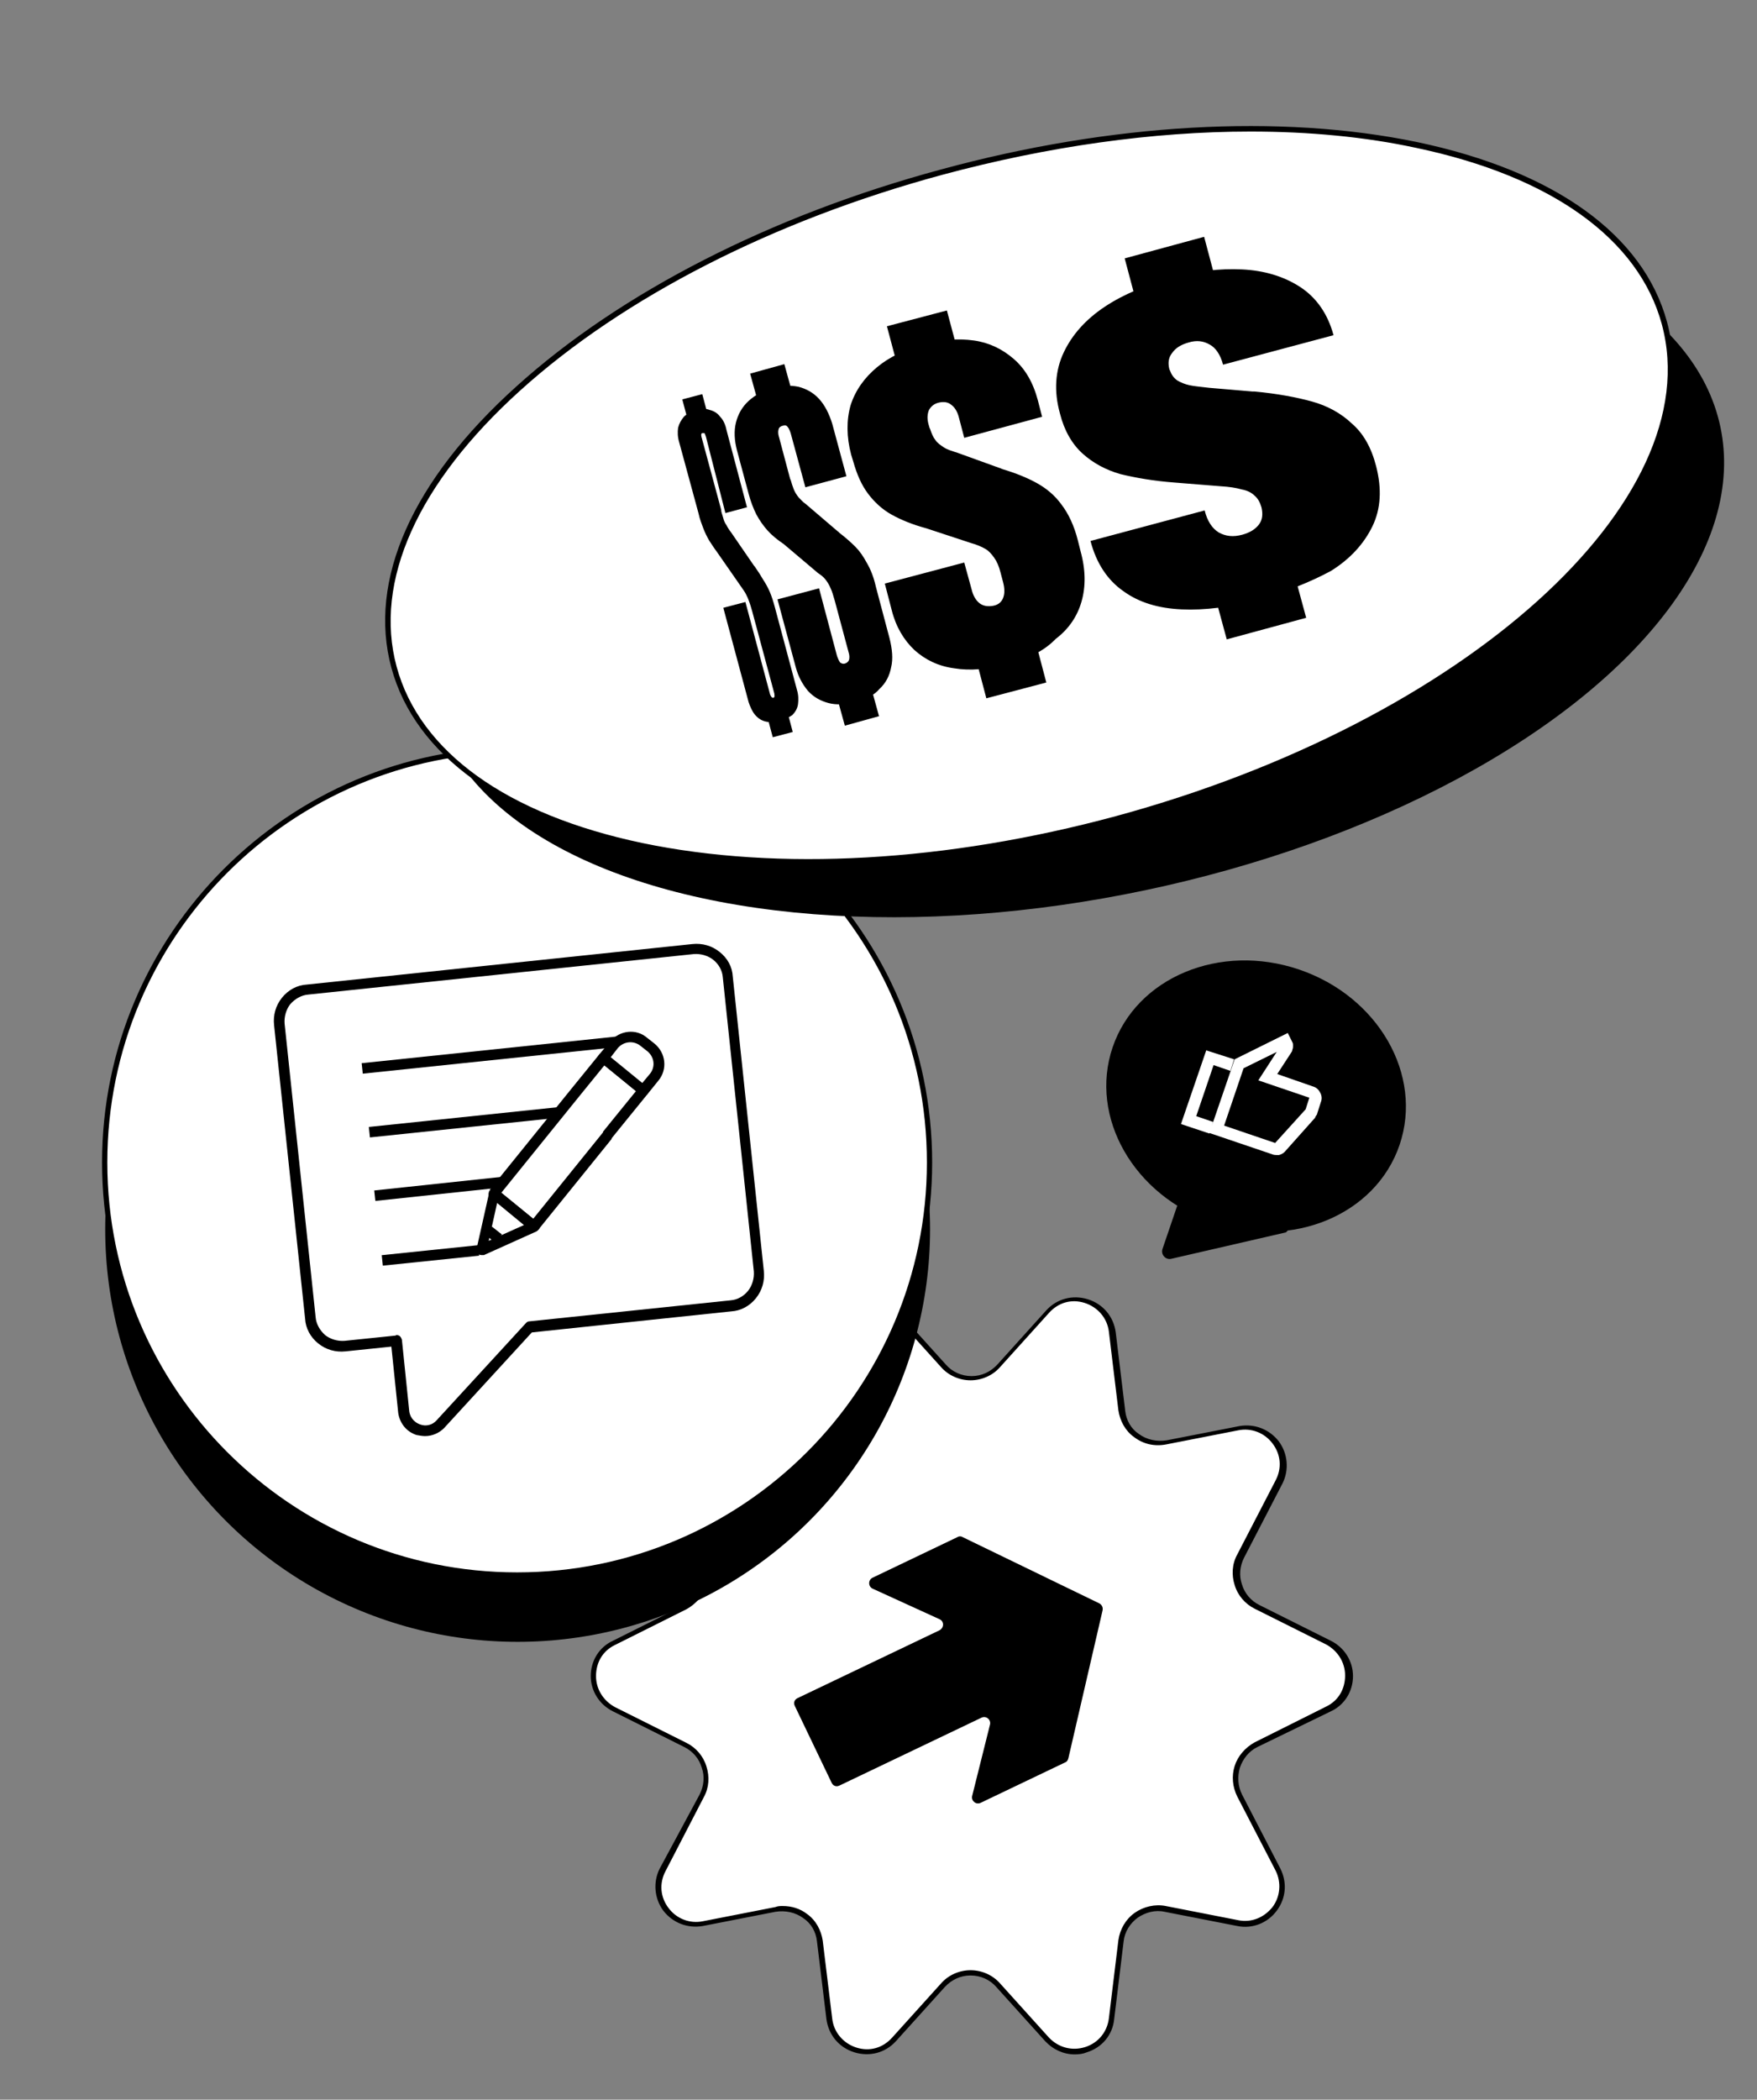 <svg xmlns="http://www.w3.org/2000/svg" xmlns:xlink="http://www.w3.org/1999/xlink" id="Layer_1" x="0px" y="0px" viewBox="0 0 334 399" style="enable-background:new 0 0 334 399;" xml:space="preserve"><rect x="0" y="0" width="334" height="399" fill="#808080" stroke="none"/><style type="text/css">	.st0{fill:#FFFFFF;}	.st1{clip-path:url(#SVGID_00000125592335836314500240000004290548010165643435_);}	.st2{fill-rule:evenodd;clip-rule:evenodd;fill:#FFFFFF;}</style><path class="st0" d="M179.3,259.6c2.8,3.1,7.7,3.1,10.5,0l9.3-10.3c4.1-4.5,11.5-2.1,12.3,3.9l1.8,14.9c0.5,4.1,4.3,6.8,8.4,6.1 l13.8-2.7c5.8-1.1,10.3,4.9,7.6,10.2l-7.3,14.1c-1.8,3.5-0.4,7.8,3.1,9.6l13.6,6.8c5.2,2.6,5.2,10,0,12.6l-13.6,6.8 c-3.5,1.8-4.9,6.1-3.1,9.6l7.3,14.1c2.7,5.2-1.8,11.3-7.6,10.2l-13.8-2.7c-4-0.8-7.9,2-8.4,6.1l-1.8,14.8c-0.7,6-8.2,8.4-12.3,3.9 l-9.3-10.3c-2.8-3.1-7.7-3.1-10.5,0l-9.3,10.3c-4.1,4.5-11.5,2.1-12.3-3.9l-1.8-14.8c-0.5-4.1-4.3-6.8-8.4-6.1l-13.8,2.7 c-5.8,1.1-10.3-4.9-7.6-10.2l7.3-14.1c1.8-3.5,0.4-7.8-3.1-9.6l-13.6-6.8c-5.2-2.6-5.2-10,0-12.6l13.6-6.8c3.5-1.8,4.9-6.1,3.1-9.6 l-7.3-14.1c-2.7-5.3,1.8-11.3,7.6-10.2l13.8,2.7c4,0.8,7.9-2,8.4-6.1l1.8-14.9c0.7-6,8.2-8.4,12.3-3.9L179.3,259.6z"></path><path d="M204.3,390.4c-2.1,0-4.1-0.9-5.6-2.5l-9.3-10.3c-1.2-1.4-3-2.2-4.9-2.2s-3.6,0.8-4.9,2.2l-9.3,10.3c-2,2.2-5,3-7.9,2.1 c-2.9-0.9-4.9-3.3-5.3-6.3l-1.8-14.8c-0.2-1.8-1.1-3.4-2.6-4.4c-1.5-1.1-3.4-1.5-5.3-1.2l-13.8,2.7c-2.9,0.5-5.7-0.6-7.5-2.9 c-1.7-2.3-2-5.4-0.7-8L133,341c0.8-1.6,1-3.4,0.4-5.1c-0.5-1.7-1.7-3.1-3.3-3.9l-13.6-6.8c-2.6-1.3-4.2-3.9-4.2-6.7 c0-2.9,1.6-5.5,4.2-6.7l13.6-6.8c1.6-0.8,2.7-2.2,3.3-3.9c0.5-1.7,0.4-3.5-0.4-5.1l-7.3-14.1c-1.3-2.6-1.1-5.7,0.7-8 c1.7-2.3,4.6-3.4,7.5-2.9l13.8,2.7c1.8,0.4,3.6-0.1,5.1-1.1c1.5-1.1,2.5-2.7,2.7-4.5l1.8-14.9c0.3-3,2.3-5.4,5.2-6.3 c2.9-0.9,5.9-0.1,8,2.1l9.3,10.3c1.2,1.4,3,2.2,4.9,2.2s3.6-0.8,4.9-2.2l9.3-10.3c2-2.2,5-3,7.9-2.1c2.9,0.9,4.9,3.3,5.3,6.3 l1.8,14.9c0.2,1.8,1.1,3.4,2.6,4.4c1.5,1.1,3.4,1.5,5.3,1.2l13.8-2.7c2.9-0.5,5.7,0.6,7.5,2.9c1.7,2.3,2,5.4,0.7,8l-7.3,14.1 c-0.8,1.6-1,3.4-0.4,5.1c0.5,1.7,1.7,3.1,3.3,3.9l13.6,6.8c2.6,1.3,4.2,3.9,4.2,6.7c0,2.9-1.6,5.5-4.2,6.7L239,332 c-1.6,0.8-2.7,2.2-3.3,3.9c-0.5,1.7-0.4,3.5,0.4,5.1l7.3,14.1c1.3,2.6,1.1,5.6-0.7,8c-1.7,2.3-4.6,3.5-7.5,2.9l-13.8-2.7 c-1.8-0.4-3.6,0.1-5.1,1.1c-1.5,1.1-2.5,2.7-2.7,4.5l-1.8,14.8c-0.3,3-2.3,5.4-5.2,6.3C205.9,390.3,205.1,390.4,204.3,390.4z  M148.8,362.2c1.7,0,3.3,0.5,4.6,1.5c1.7,1.2,2.7,3.1,3,5.1l1.8,14.8c0.3,2.6,2.1,4.7,4.6,5.5c2.5,0.8,5,0.1,6.8-1.9l9.3-10.3 c1.4-1.6,3.5-2.5,5.6-2.5s4.2,0.9,5.6,2.5l9.3,10.3c1.8,1.9,4.4,2.6,6.9,1.8c2.5-0.8,4.2-2.9,4.5-5.5l1.8-14.8 c0.3-2.1,1.4-4,3.1-5.2c1.7-1.2,3.9-1.7,5.9-1.3l13.8,2.7c2.5,0.5,4.9-0.5,6.5-2.5c1.5-2,1.7-4.7,0.6-6.9l-7.3-14.1 c-0.9-1.8-1.1-3.9-0.5-5.8c0.6-1.9,2-3.5,3.8-4.5l13.6-6.8c2.3-1.1,3.6-3.3,3.6-5.9c0-2.5-1.4-4.7-3.6-5.9l-13.6-6.8 c-1.8-0.9-3.2-2.5-3.8-4.5c-0.6-1.9-0.5-4,0.5-5.8l7.3-14.1c1.2-2.3,1-4.9-0.6-7c-1.5-2-4-3-6.5-2.5l-13.8,2.7 c-2.2,0.4-4.3-0.1-6-1.4c-1.7-1.2-2.7-3.1-3-5.1l-1.8-14.9c-0.3-2.6-2.1-4.7-4.6-5.5c-2.5-0.8-5-0.1-6.8,1.9l-9.3,10.3 c-1.4,1.6-3.5,2.5-5.6,2.5s-4.2-0.9-5.6-2.5l-9.3-10.3c-1.8-1.9-4.4-2.6-6.9-1.8c-2.5,0.8-4.2,2.9-4.5,5.5l-1.8,14.9 c-0.3,2.1-1.4,4-3.1,5.2c-1.7,1.2-3.9,1.7-5.9,1.3l-13.8-2.7c-2.5-0.5-5,0.5-6.5,2.5c-1.5,2.1-1.8,4.7-0.6,7l7.3,14.1 c0.9,1.8,1.1,3.9,0.5,5.8c-0.6,1.9-2,3.5-3.8,4.5l-13.6,6.8c-2.3,1.1-3.6,3.3-3.6,5.9c0,2.5,1.4,4.7,3.6,5.9l13.6,6.8 c1.8,0.9,3.2,2.5,3.8,4.5c0.6,1.9,0.5,4-0.5,5.8l-7.3,14.1c-1.2,2.3-1,4.9,0.6,7c1.5,2,4,3,6.5,2.5l13.8-2.7 C147.9,362.2,148.3,362.2,148.8,362.2z"></path><g>	<ellipse cx="98.4" cy="233.6" rx="78.4" ry="78.4"></ellipse></g><path d="M186.6,326.4c0.9-0.4,1.8,0.4,1.6,1.3l-3.4,13.6c-0.2,0.9,0.7,1.7,1.6,1.3l16.1-7.7c0.3-0.1,0.5-0.4,0.6-0.8l6.5-28.1 c0.1-0.5-0.1-1-0.6-1.3l-26-12.6c-0.3-0.2-0.7-0.2-1,0l-16.1,7.7c-0.9,0.4-0.9,1.7,0,2.1l12.7,5.8c0.9,0.4,0.9,1.6,0,2.1l-27,12.9 c-0.6,0.3-0.8,0.9-0.5,1.5l7,14.6c0.3,0.6,0.9,0.8,1.5,0.5L186.6,326.4z"></path><ellipse class="st0" cx="98.3" cy="220.9" rx="78.4" ry="78.4"></ellipse><path d="M98.3,299.8c-43.5,0-78.9-35.4-78.9-78.9c0-43.5,35.4-78.9,78.9-78.9c43.5,0,78.9,35.4,78.9,78.9 C177.2,264.4,141.8,299.8,98.3,299.8z M98.3,143c-43,0-77.9,34.9-77.9,77.9s34.9,77.9,77.9,77.9c43,0,77.9-34.9,77.9-77.9 S141.3,143,98.3,143z"></path><g>	<ellipse transform="matrix(0.979 -0.206 0.206 0.979 -17.634 44.486)" cx="204.5" cy="106.8" rx="125.1" ry="63.6"></ellipse></g><g>	<g>		<defs>							<rect id="SVGID_1_" x="50.2" y="174.1" transform="matrix(0.995 -0.104 0.104 0.995 -22.771 11.588)" width="98" height="98"></rect>		</defs>		<clipPath id="SVGID_00000126281959097844712070000015874888459261960854_">			<use xlink:href="#SVGID_1_" style="overflow:visible;"></use>		</clipPath>		<g style="clip-path:url(#SVGID_00000126281959097844712070000015874888459261960854_);">			<g>				<path d="M80.8,272.9c-0.5,0-1-0.1-1.6-0.2c-1.9-0.6-3.2-2.2-3.5-4.2l-1.3-12.6l-8.7,0.9c-1.9,0.2-3.7-0.3-5.2-1.5     c-1.5-1.2-2.4-2.9-2.5-4.7l-5.9-55.8c-0.2-1.9,0.3-3.7,1.5-5.2c1.2-1.5,2.9-2.4,4.7-2.5l73.3-7.7c1.9-0.2,3.7,0.3,5.2,1.5     c1.5,1.2,2.4,2.8,2.5,4.7l5.9,55.9c0.2,1.9-0.3,3.7-1.5,5.2c-1.2,1.5-2.9,2.4-4.7,2.5l-37.9,4l-16.7,18.2     C83.5,272.3,82.2,272.9,80.8,272.9z M75.4,253.7c0.2,0,0.5,0.1,0.6,0.2c0.2,0.2,0.3,0.4,0.4,0.7l1.4,13.6     c0.2,1.4,1.2,2.2,2.1,2.5c1.1,0.4,2.3,0.1,3.1-0.8l17-18.5c0.2-0.2,0.4-0.3,0.6-0.3l38.3-4c1.3-0.1,2.5-0.8,3.3-1.8     c0.8-1,1.2-2.4,1.1-3.7l-5.9-55.9c0,0,0,0,0,0c-0.1-1.3-0.8-2.5-1.8-3.3c-1-0.8-2.4-1.2-3.7-1.1L58.6,189     c-1.3,0.1-2.5,0.8-3.4,1.8c-0.8,1-1.2,2.4-1.1,3.7l5.9,55.8c0.1,1.3,0.8,2.5,1.8,3.4c1,0.8,2.4,1.2,3.7,1.1l9.7-1     C75.3,253.7,75.4,253.7,75.4,253.7z"></path>			</g>			<g>				<path class="st2" d="M122.3,207.2l-7.6-6.2l-5.2,6.4l-1.7,2.1l-13.9,17.2l7.6,6.2l13.9-17.2l1.7-2.1L122.3,207.2z"></path>				<path d="M101.6,233.6l-8.4-6.8l21.4-26.5l8.4,6.8L101.6,233.6z M94.6,226.6l6.8,5.6l20.2-24.9l-6.8-5.6l-6.6,8.1L94.6,226.6z"></path>			</g>			<g>				<path d="M114.7,201.1l0.6-0.8c-0.4-0.3-1.1-0.3-1.4,0.1L114.7,201.1z M122.3,207.2l0.8,0.6c0.2-0.2,0.2-0.5,0.2-0.7     c0-0.3-0.2-0.5-0.4-0.7L122.3,207.2z M93.9,226.8l-0.8-0.6c-0.3,0.4-0.3,1.1,0.1,1.4L93.9,226.8z M101.5,232.9l-0.6,0.8     c0.2,0.2,0.5,0.2,0.7,0.2c0.3,0,0.5-0.2,0.7-0.4L101.5,232.9z M115.4,215.7l-0.8-0.6L115.4,215.7z M117.1,213.7l0.8,0.6     L117.1,213.7z M114.1,201.8l7.6,6.2l1.3-1.6l-7.6-6.2L114.1,201.8z M110.3,208.1l5.2-6.4l-1.6-1.3l-5.2,6.4L110.3,208.1z      M108.6,210.2l1.7-2.1l-1.6-1.3l-1.7,2.1L108.6,210.2z M94.7,227.4l13.9-17.2l-1.6-1.3l-13.9,17.2L94.7,227.4z M102.1,232.2     l-7.6-6.2l-1.3,1.6l7.6,6.2L102.1,232.2z M114.7,215.1l-13.9,17.2l1.6,1.3l13.9-17.2L114.7,215.1z M116.3,213l-1.7,2.1l1.6,1.3     l1.7-2.1L116.3,213z M121.5,206.6l-5.2,6.4l1.6,1.3l5.2-6.4L121.5,206.6z"></path>			</g>			<g>				<path class="st0" d="M93.9,226.8l7.6,6.2l-10,4.5L93.9,226.8z"></path>				<path d="M91.5,238.5c-0.2,0-0.5-0.1-0.6-0.2c-0.3-0.2-0.4-0.6-0.3-1l2.4-10.7c0.1-0.3,0.3-0.6,0.6-0.7c0.3-0.1,0.7,0,1,0.2     l7.6,6.2c0.3,0.2,0.4,0.6,0.4,0.9c0,0.3-0.3,0.6-0.6,0.8l-10,4.5C91.8,238.5,91.6,238.5,91.5,238.5z M94.5,228.6l-1.6,7.2l6.7-3     L94.5,228.6z"></path>			</g>			<g>				<path class="st0" d="M116.8,198.5c1.4-1.7,3.9-2,5.6-0.6l1.4,1.1c1.7,1.4,2,3.9,0.6,5.6l-2.1,2.6l-7.6-6.2L116.8,198.5z"></path>				<path d="M122.3,208.2c-0.2,0-0.5-0.1-0.6-0.2l-7.6-6.2c-0.2-0.2-0.3-0.4-0.4-0.7s0.1-0.5,0.2-0.7l2.1-2.5c1.8-2.1,4.9-2.5,7-0.7     l1.4,1.1c2.2,1.8,2.5,4.9,0.8,7l-2.1,2.6c-0.2,0.2-0.4,0.3-0.7,0.4C122.4,208.2,122.3,208.2,122.3,208.2z M116.1,200.9l6,4.9     l1.5-1.8c1-1.3,0.8-3.1-0.5-4.2l-1.4-1.1c-1.3-1-3.1-0.8-4.2,0.4c0,0,0,0,0,0L116.1,200.9z"></path>			</g>			<g>				<rect x="92.8" y="233.3" transform="matrix(0.62 -0.785 0.785 0.62 -148.396 162.868)" width="2" height="2.4"></rect>			</g>			<g>				<rect x="68.7" y="199.4" transform="matrix(0.995 -0.104 0.104 0.995 -20.341 10.78)" width="49" height="2"></rect>			</g>			<g>				<rect x="70" y="212.2" transform="matrix(0.995 -0.104 0.104 0.995 -21.605 10.296)" width="36.7" height="2"></rect>			</g>			<g>				<rect x="71.2" y="225" transform="matrix(0.994 -0.106 0.106 0.994 -23.482 10.122)" width="24.5" height="2"></rect>			</g>			<g>				<rect x="72.6" y="237.5" transform="matrix(0.995 -0.103 0.103 0.995 -24.132 9.687)" width="18.4" height="2"></rect>			</g>		</g>	</g></g><ellipse transform="matrix(0.965 -0.261 0.261 0.965 -17.793 54.428)" class="st0" cx="195.7" cy="94.1" rx="125.1" ry="63.6"></ellipse><path d="M153.7,164.2c-11.2,0-21.9-1-31.8-3.1c-26.1-5.5-43-17.6-47.5-34.2c-4.5-16.6,3.9-35.6,23.8-53.5 c19.7-17.8,48.4-32.5,80.7-41.2l0.1,0.5l-0.1-0.5c32.3-8.8,64.5-10.6,90.5-5.2c26.1,5.5,43,17.6,47.5,34.2 c9.2,34.1-37.6,76.6-104.5,94.7C192.3,161.4,172.3,164.2,153.7,164.2z M237.7,25c-18.5,0-38.4,2.8-58.5,8.2 c-32.2,8.7-60.7,23.3-80.3,41C79.4,91.8,71,110.5,75.4,126.7c4.4,16.2,21,28.1,46.7,33.5c25.9,5.4,57.8,3.6,90-5.1 c66.3-18,112.9-59.9,103.8-93.5c-4.4-16.2-21-28.1-46.7-33.5C259.5,26,248.8,25,237.7,25z"></path><path d="M148.2,137c-1,0.3-1.9,0.3-2.7,0.1s-1.4-0.6-2-1.3c-0.5-0.6-0.9-1.5-1.2-2.4l-4.8-17.9l4.2-1.1l4.7,17.6 c0.1,0.2,0.2,0.4,0.3,0.5s0.2,0.1,0.3,0.1s0.2-0.1,0.2-0.2c0.1-0.1,0-0.3,0-0.6l-4.2-15.6c-0.2-0.7-0.4-1.4-0.6-1.9 c-0.2-0.6-0.4-1-0.6-1.4c-0.2-0.4-0.5-0.8-0.7-1.1l-4.8-6.9c-0.6-0.8-1.1-1.6-1.5-2.2c-0.4-0.7-0.8-1.5-1.1-2.3s-0.7-1.8-0.9-2.8 L129.1,84c-0.3-1-0.3-1.9-0.2-2.7c0.2-0.8,0.6-1.5,1.1-2.1c0.6-0.6,1.4-1,2.3-1.3s1.8-0.3,2.6,0c0.8,0.2,1.5,0.6,2,1.3 c0.6,0.6,1,1.5,1.2,2.5l3.9,14.7l-4.1,1.1L134.2,83c-0.1-0.3-0.2-0.5-0.2-0.6c-0.1-0.1-0.2-0.1-0.4-0.1s-0.3,0.1-0.3,0.3 c0,0.1,0,0.3,0.1,0.6l3.7,13.7v0.2c0.1,0.5,0.3,1,0.4,1.4c0.1,0.4,0.3,0.9,0.6,1.3c0.2,0.4,0.5,0.9,0.9,1.4l4.4,6.4 c0,0,0.1,0,0.1,0.1c0.7,1,1.2,1.8,1.6,2.5c0.4,0.6,0.8,1.3,1.2,2.2c0.4,0.9,0.7,1.9,1,3l4.2,15.7c0.3,1,0.3,1.9,0.2,2.7 s-0.5,1.5-1.1,2.1C150,136.3,149.2,136.7,148.2,137z M145.7,135.6l3.8-1l1.2,4.5l-3.8,1L145.7,135.6z M129.7,75.9l3.8-1l1.2,4.5 l-3.8,1L129.7,75.9z M162.7,133.4c-1.9,0.5-3.7,0.6-5.2,0.2c-1.5-0.4-2.8-1.1-3.9-2.3c-1-1.2-1.8-2.6-2.3-4.4l-3.5-13l7.9-2.1 l3.4,12.8c0.2,0.6,0.4,1,0.6,1.3c0.3,0.2,0.6,0.3,0.9,0.2c0.4-0.1,0.7-0.4,0.8-0.7c0.1-0.4,0.1-0.9-0.1-1.5l-2.6-9.7 c-0.3-1-0.5-1.8-0.8-2.4c-0.3-0.7-0.6-1.2-1-1.7s-0.8-0.8-1.4-1.2l-6.5-5.5c-1.2-0.8-2.3-1.7-3.1-2.6s-1.5-1.9-2.1-3 c-0.6-1.2-1.1-2.5-1.5-4l-2.2-8.2c-0.5-1.9-0.6-3.7-0.2-5.3c0.4-1.6,1.2-3,2.4-4.1s2.8-2,4.6-2.5s3.4-0.5,4.9-0.2 c1.5,0.4,2.8,1.1,3.9,2.3c1.1,1.2,1.9,2.8,2.5,4.7l2.7,10l-7.8,2.1l-2.8-10.3c-0.2-0.6-0.4-1-0.6-1.2c-0.2-0.3-0.5-0.3-0.9-0.2 c-0.4,0.1-0.7,0.3-0.8,0.7c-0.1,0.4-0.1,0.9,0.1,1.5l2.1,7.9l0.1,0.2c0.2,0.7,0.4,1.3,0.6,1.8c0.2,0.5,0.5,1,0.9,1.5 c0.4,0.4,0.8,0.9,1.4,1.3l6.2,5.3c0.1,0,0.1,0,0.1,0.1c1.3,1,2.3,1.9,3.1,2.7s1.5,1.8,2.2,3.1c0.7,1.2,1.3,2.7,1.7,4.5l2.6,9.8 c0.5,2,0.7,3.9,0.3,5.5c-0.3,1.6-1,3-2.2,4.1C166.3,132,164.7,132.9,162.7,133.4z M159,132.1l6.5-1.8l1.6,5.8l-6.5,1.8L159,132.1z  M142.6,71l6.5-1.8l1.6,5.8l-6.5,1.8L142.6,71z M191.6,126.2c-3.8,1-7.2,1.3-10.2,0.8c-3-0.4-5.5-1.6-7.6-3.5 c-2-1.9-3.5-4.4-4.3-7.6l-1.3-5l15.1-4l1.4,5.1c0.3,1.3,0.9,2.2,1.6,2.7c0.7,0.5,1.6,0.6,2.6,0.4c0.9-0.2,1.5-0.7,1.8-1.5 s0.3-1.7,0-2.9l-0.5-1.9c-0.3-1.2-0.7-2.1-1.2-2.8c-0.5-0.7-1-1.3-1.7-1.7c-0.7-0.4-1.6-0.8-2.7-1.1l-8.5-2.8 c-2.6-0.7-4.8-1.6-6.6-2.6s-3.3-2.4-4.5-4s-2.1-3.6-2.8-6.1l-0.4-1.3c-0.9-3.4-0.9-6.6-0.1-9.4c0.9-2.8,2.6-5.2,5-7.2 s5.4-3.4,9.1-4.4c3.3-0.9,6.4-1.1,9.3-0.7c2.9,0.4,5.4,1.6,7.6,3.5c2.2,1.9,3.7,4.5,4.6,7.9l0.8,3.1l-14.8,4l-1-3.8 c-0.3-1.2-0.8-2-1.5-2.5c-0.6-0.5-1.4-0.6-2.3-0.4c-0.9,0.2-1.5,0.7-1.9,1.4c-0.3,0.7-0.4,1.6-0.1,2.7l0.2,0.7l0.1,0.2 c0.3,0.9,0.6,1.6,1,2.1c0.4,0.6,1,1,1.6,1.4s1.5,0.7,2.5,1l8.3,3c0.1,0,0.1,0,0.2,0.1c2.7,0.8,4.9,1.7,6.7,2.7s3.4,2.3,4.7,4.1 c1.3,1.7,2.4,4,3.1,6.8l0.5,2c1,3.6,1,6.8,0.2,9.6c-0.8,2.8-2.4,5.2-4.9,7.1C198.5,123.7,195.4,125.2,191.6,126.2z M185.5,125.1 l11.4-3l2,7.6l-11.4,3L185.5,125.1z M168.6,62l11.4-3l2,7.5l-11.4,3L168.6,62z M239.4,113.9c-5.5,1.5-10.4,2.1-14.8,1.9 c-4.4-0.2-8.1-1.3-11.1-3.5c-3-2.1-5.1-5.3-6.2-9.5L229,97c0.5,2,1.4,3.4,2.7,4.2c1.3,0.7,2.7,0.9,4.5,0.4c1.4-0.4,2.4-1,3.1-1.9 c0.7-0.9,0.8-2,0.5-3.3c-0.3-1-0.7-1.7-1.3-2.2c-0.6-0.6-1.4-1-2.5-1.2c-1-0.3-2.3-0.5-4-0.6l-8.7-0.7c-4-0.3-7.4-0.9-10.3-1.6 c-2.8-0.8-5.2-2.1-7.2-3.9s-3.5-4.4-4.3-7.6c-1.2-4.3-0.9-8.2,0.7-11.6c1.6-3.4,4.2-6.3,7.8-8.7s8-4.2,13.1-5.6 c4.5-1.2,8.8-1.7,13-1.5s7.9,1.3,11,3.3s5.3,5.1,6.4,9.2l-21,5.6c-0.5-1.9-1.4-3.2-2.5-3.8c-1.2-0.7-2.5-0.9-4.1-0.4 c-1.4,0.4-2.4,1-3.1,2c-0.7,0.9-0.8,1.9-0.5,3.1l0.1,0.2c0.3,0.8,0.7,1.4,1.4,1.9c0.7,0.4,1.4,0.7,2.3,0.9c0.9,0.2,2.1,0.3,3.8,0.5 l8.2,0.7c0.1,0,0.2,0,0.4,0c4.3,0.4,8,1.1,10.9,1.9s5.5,2.2,7.6,4.2c2.2,1.9,3.7,4.6,4.6,8.1c1.1,4.3,0.9,8.1-0.7,11.4 s-4.2,6.2-7.9,8.5C249.1,110.6,244.6,112.4,239.4,113.9z M231,113.4l15.1-4.1l2.2,8.1l-15.1,4.1L231,113.4z M213.8,49.1l15.1-4.1 l2.1,7.9L215.9,57L213.8,49.1z"></path><path d="M222.7,239.2c-1.1,0.3-2.1-0.8-1.7-1.9l3.1-9.1c0.1-0.2,0.3-0.4,0.6-0.3l19.7,5.3c0.5,0.1,0.5,0.8,0,1L222.7,239.2z"></path><ellipse transform="matrix(0.322 -0.947 0.947 0.322 -35.468 367.334)" cx="238.8" cy="208.4" rx="25.4" ry="28.8"></ellipse><path class="st0" d="M241.7,219.3l-11.8-4l4.8-14l10.1-5l0.9,1.8c0.1,0.2,0.1,0.4,0.1,0.6c0,0.2,0,0.5-0.1,0.7l-0.1,0.4l-2.8,4.3 l6.9,2.4c0.6,0.2,1,0.6,1.3,1.2c0.3,0.6,0.3,1.2,0.1,1.7l-0.7,2.2c0,0.1-0.1,0.3-0.2,0.4c-0.1,0.1-0.2,0.3-0.2,0.4l-5.8,6.5 c-0.3,0.3-0.7,0.5-1.1,0.6C242.5,219.5,242.1,219.5,241.7,219.3z M232.7,213.9l9.7,3.3l5.8-6.4l0.7-2.2l-9.7-3.3l3.5-5.4l-6.3,3.1 L232.7,213.9z M234.6,201.3l-0.7,2.2l-3.2-1.1l-3.3,9.7l3.2,1.1l-0.7,2.2l-5.4-1.8l4.8-14L234.6,201.3z"></path></svg>